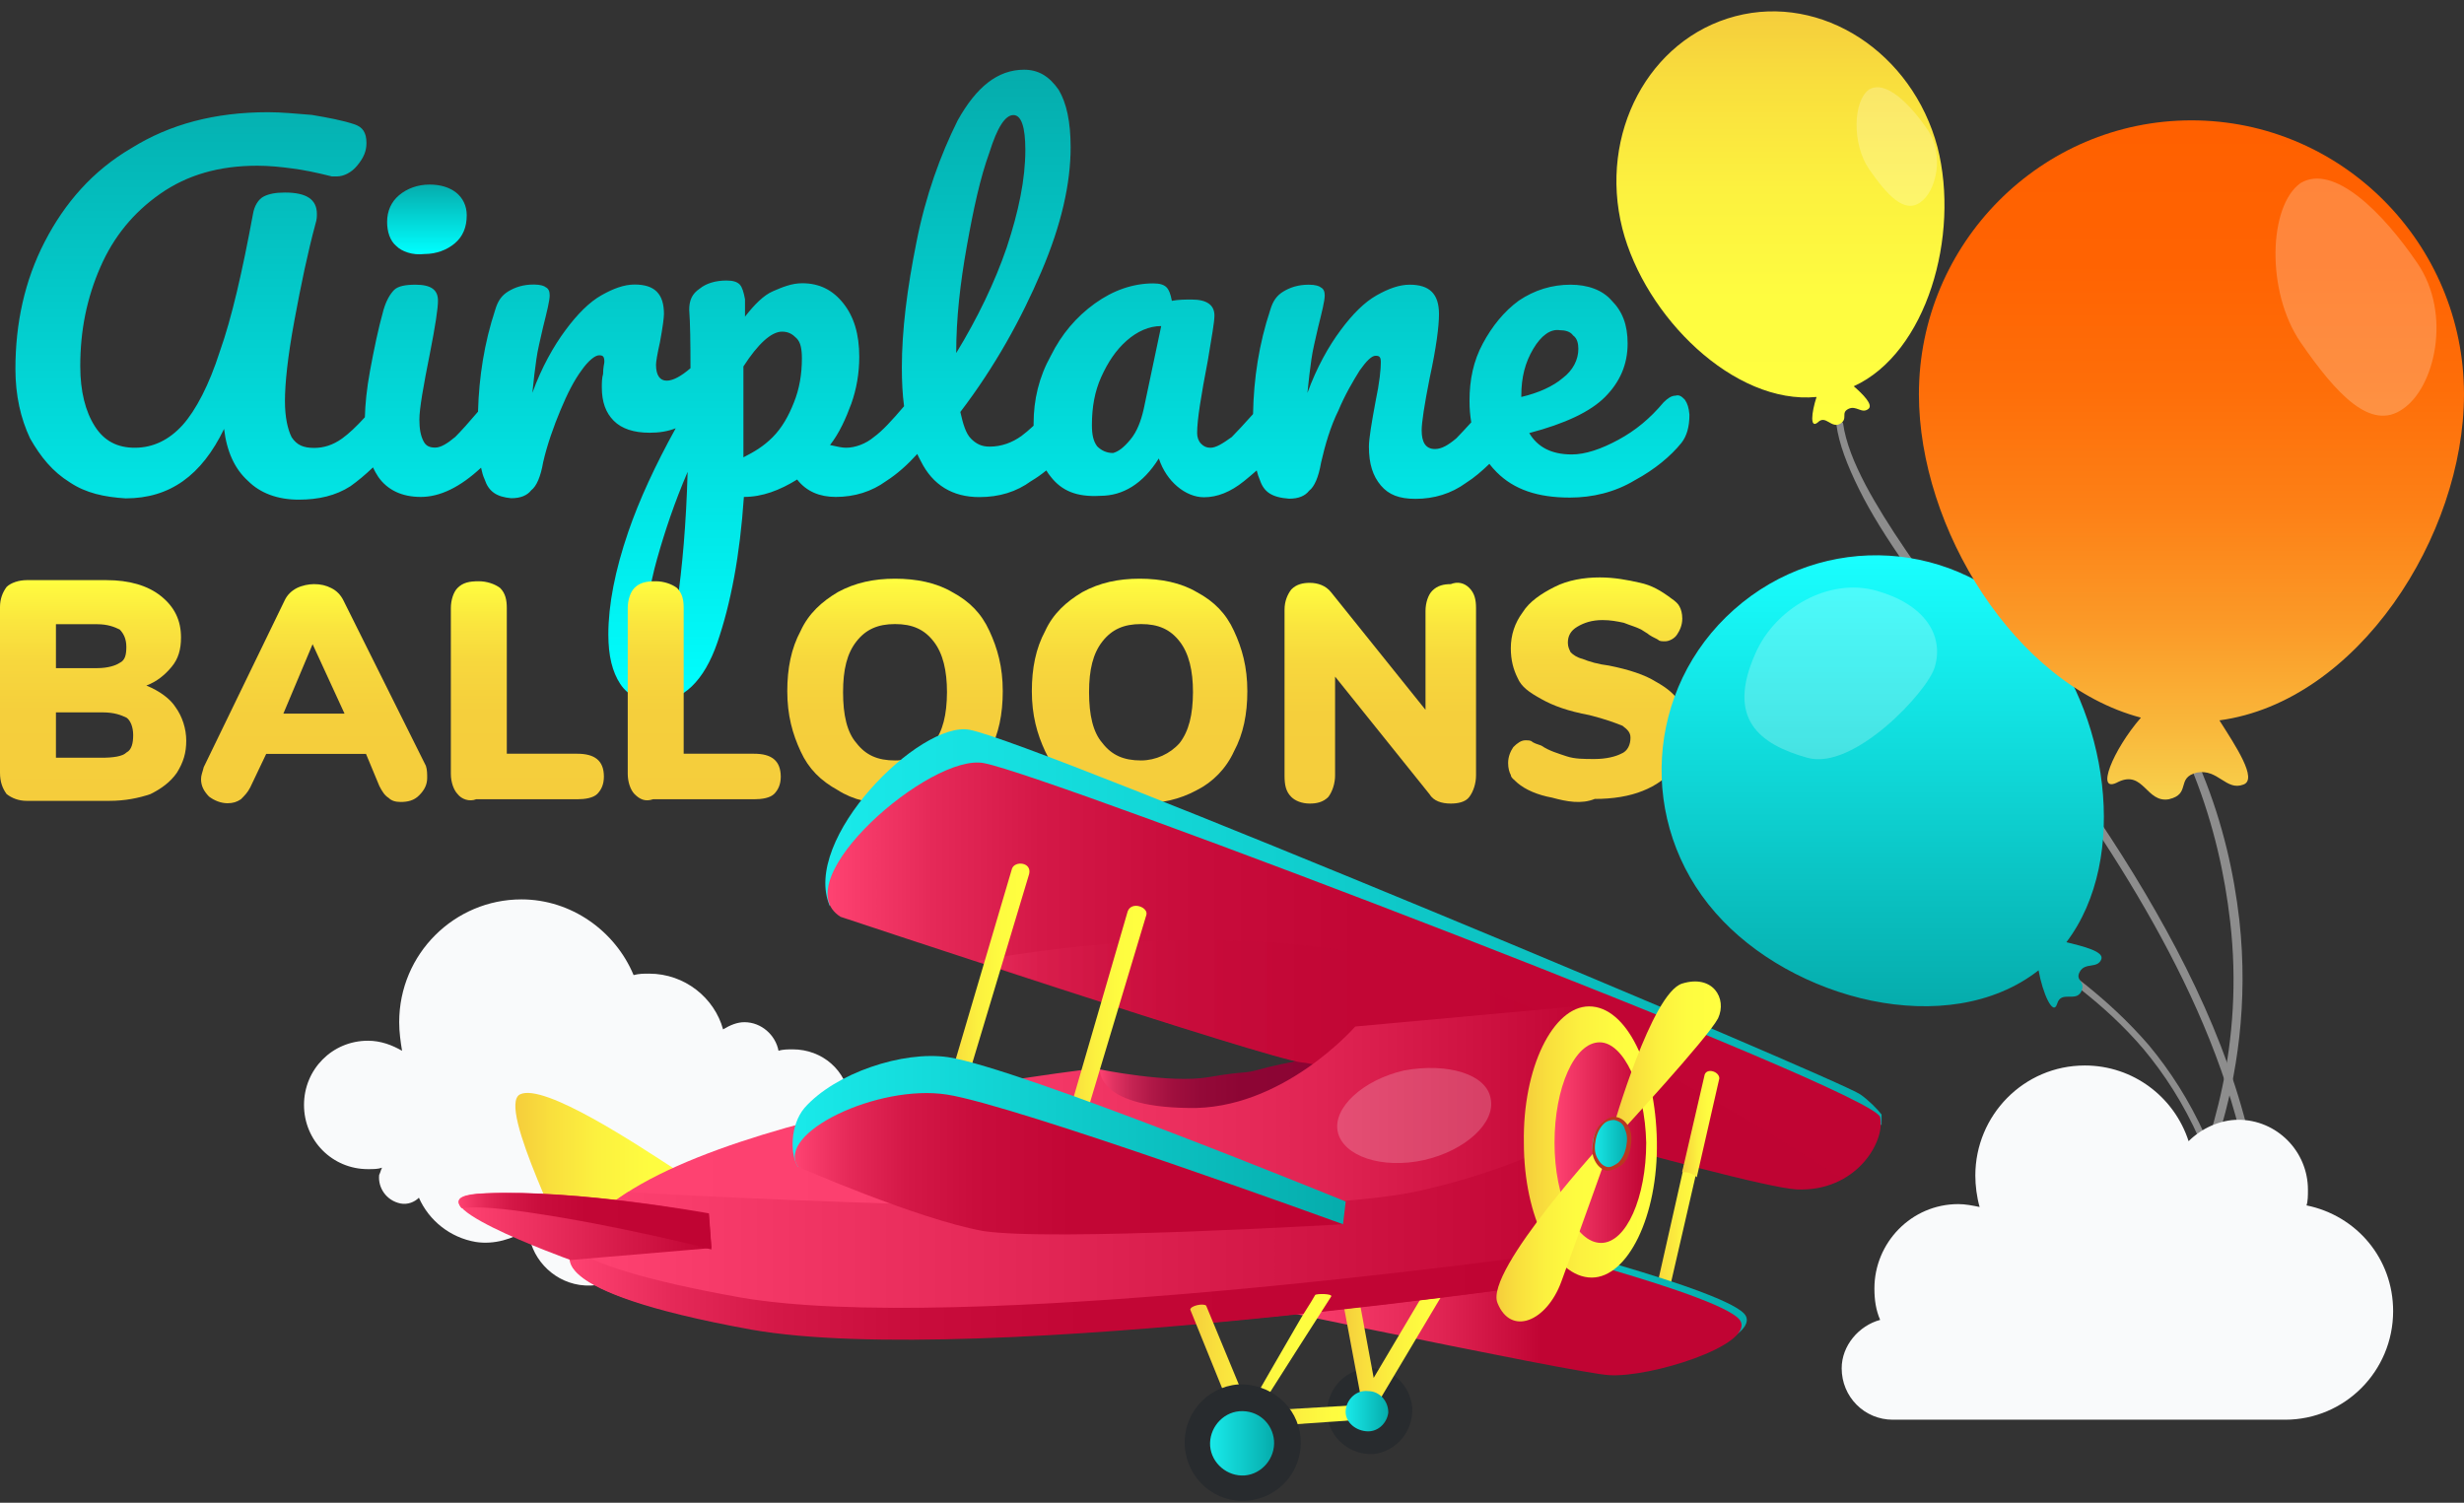 <?xml version="1.0" encoding="UTF-8"?> <svg xmlns="http://www.w3.org/2000/svg" width="182" height="111" viewBox="0 0 182 111" fill="none"><rect x="0" y="0" width="182" height="111" fill="#333333" stroke="none"/><path d="M64.008 80.885C63.586 80.885 63.163 80.991 62.752 81.203C62.541 79.092 60.757 77.511 58.55 77.511C58.233 77.511 57.81 77.511 57.505 77.617C57.282 76.449 56.237 75.505 54.981 75.505C54.453 75.505 53.937 75.718 53.409 76.036C52.775 73.712 50.58 71.919 47.95 71.919C47.528 71.919 47.211 71.919 46.8 72.025C45.438 68.758 42.187 66.434 38.513 66.434C33.583 66.434 29.486 70.445 29.486 75.505C29.486 76.249 29.592 76.98 29.698 77.617C28.958 77.192 28.125 76.874 27.174 76.874C24.544 76.874 22.455 78.986 22.455 81.616C22.455 84.259 24.556 86.359 27.174 86.359C27.596 86.359 27.913 86.358 28.218 86.252C28.113 86.465 28.113 86.571 28.007 86.783C27.902 87.727 28.535 88.682 29.58 88.895C30.108 89.001 30.625 88.789 30.942 88.47C31.681 90.157 33.254 91.419 35.144 91.738C36.506 91.95 37.867 91.525 39.029 90.794C39.135 92.799 40.708 94.593 42.809 94.911C45.016 95.23 47.011 93.967 47.633 91.856C48.572 92.599 49.629 93.118 50.885 93.224C54.665 93.755 58.233 91.112 58.761 87.314C58.761 87.208 58.761 87.208 58.761 87.102C59.184 87.632 59.7 88.045 60.334 88.152C61.696 88.364 62.858 87.408 63.057 86.146C63.057 85.934 63.057 85.721 63.057 85.509C63.269 85.509 63.48 85.615 63.691 85.615C65.053 85.615 66.109 84.565 66.109 83.185C66.415 82.041 65.264 80.885 64.008 80.885Z" fill="#F9FAFB"></path><path d="M29.275 18.174C29.662 18.563 30.448 18.87 31.34 18.763C32.221 18.763 33.007 18.468 33.594 17.973C34.181 17.478 34.475 16.793 34.475 15.897C34.475 15.201 34.181 14.611 33.688 14.222C33.195 13.832 32.514 13.632 31.728 13.632C30.848 13.632 30.061 13.927 29.474 14.422C28.887 14.918 28.594 15.602 28.594 16.392C28.594 17.088 28.793 17.773 29.275 18.174Z" fill="url(#paint0_linear_2020_6064)"></path><path d="M124.448 29.522C124.248 29.322 124.061 29.133 123.755 29.227C123.462 29.227 123.169 29.428 122.875 29.723C121.889 30.902 120.809 31.799 119.541 32.483C118.262 33.179 117.088 33.568 116.102 33.568C114.529 33.568 113.543 32.978 112.956 31.988C115.609 31.292 117.476 30.407 118.555 29.322C119.635 28.236 120.222 26.95 120.222 25.37C120.222 23.989 119.835 22.998 119.048 22.208C118.368 21.418 117.276 21.029 116.008 21.029C114.635 21.029 113.355 21.418 112.182 22.208C111.102 22.998 110.221 24.084 109.529 25.37C108.836 26.655 108.543 28.036 108.543 29.616C108.543 30.183 108.59 30.702 108.672 31.197C108.238 31.669 107.874 32.07 107.569 32.377C106.982 32.872 106.489 33.167 105.996 33.167C105.303 33.167 105.01 32.672 105.01 31.787C105.01 31.197 105.209 29.911 105.597 27.941C106.09 25.676 106.289 24.096 106.289 23.199C106.289 21.713 105.597 21.029 104.129 21.029C103.343 21.029 102.556 21.323 101.676 21.819C100.796 22.314 99.903 23.199 99.023 24.39C98.143 25.57 97.251 27.151 96.57 29.027C96.664 28.036 96.769 27.245 96.863 26.561C96.957 25.865 97.157 25.075 97.356 24.19C97.65 23.01 97.849 22.22 97.849 21.819C97.849 21.524 97.755 21.323 97.556 21.229C97.462 21.135 97.168 21.029 96.675 21.029C95.889 21.029 95.302 21.229 94.809 21.524C94.316 21.819 94.023 22.22 93.823 22.904C93.001 25.381 92.602 27.941 92.555 30.584C91.91 31.303 91.393 31.87 90.983 32.282C90.29 32.778 89.809 33.073 89.41 33.073C89.116 33.073 88.917 32.978 88.717 32.778C88.517 32.577 88.424 32.282 88.424 31.988C88.424 30.997 88.717 29.227 89.21 26.655C89.504 24.874 89.703 23.789 89.703 23.305C89.703 22.515 89.116 22.126 88.036 22.126C87.543 22.126 87.05 22.126 86.557 22.22C86.463 21.724 86.358 21.43 86.17 21.229C85.97 21.029 85.677 20.934 85.184 20.934C83.705 20.934 82.238 21.43 80.864 22.421C79.491 23.411 78.411 24.686 77.624 26.266C76.744 27.847 76.345 29.522 76.345 31.303C76.345 31.351 76.345 31.398 76.345 31.445C76.016 31.752 75.723 31.999 75.453 32.2C74.76 32.695 73.974 32.99 73.094 32.99C72.507 32.99 72.108 32.79 71.72 32.401C71.333 32.011 71.133 31.315 70.934 30.43C73.493 27.08 75.453 23.518 76.92 20.061C78.399 16.605 79.08 13.549 79.08 10.883C79.08 9.008 78.787 7.627 78.2 6.637C77.507 5.646 76.721 5.15 75.641 5.15C73.68 5.15 72.108 6.436 70.734 8.901C69.455 11.473 68.375 14.434 67.694 17.879C67.001 21.335 66.614 24.39 66.614 27.151C66.614 28.177 66.661 29.133 66.778 30.006C65.863 31.079 65.17 31.834 64.548 32.282C63.961 32.778 63.175 33.073 62.482 33.073C62.189 33.073 61.79 32.978 61.309 32.872C62.001 31.988 62.482 30.902 62.881 29.817C63.269 28.732 63.468 27.552 63.468 26.361C63.468 24.686 63.081 23.4 62.294 22.409C61.508 21.418 60.522 20.922 59.254 20.922C58.468 20.922 57.775 21.217 57.094 21.512C56.402 21.807 55.721 22.503 55.029 23.388C55.029 23.093 55.029 22.692 55.029 22.102C54.935 21.607 54.829 21.217 54.641 21.017C54.442 20.816 54.148 20.722 53.655 20.722C52.869 20.722 52.176 20.922 51.695 21.312C51.108 21.701 50.908 22.196 50.908 22.892C50.979 23.812 51.002 25.252 51.002 27.198C50.286 27.812 49.699 28.118 49.242 28.118C48.749 28.118 48.455 27.729 48.455 26.939C48.455 26.738 48.549 26.148 48.749 25.264C48.948 24.178 49.042 23.482 49.042 23.187C49.042 21.701 48.349 21.017 46.882 21.017C46.096 21.017 45.309 21.312 44.429 21.807C43.549 22.302 42.657 23.187 41.776 24.379C40.896 25.558 40.004 27.139 39.323 29.015C39.417 28.024 39.522 27.233 39.616 26.549C39.71 25.853 39.91 25.063 40.109 24.178C40.403 22.998 40.602 22.208 40.602 21.807C40.602 21.512 40.508 21.312 40.309 21.217C40.215 21.123 39.922 21.017 39.428 21.017C38.642 21.017 38.055 21.217 37.562 21.512C37.069 21.807 36.776 22.208 36.576 22.892C35.778 25.311 35.379 27.823 35.308 30.407C34.639 31.197 34.076 31.823 33.63 32.271C33.043 32.766 32.55 33.061 32.151 33.061C31.764 33.061 31.458 32.967 31.27 32.566C31.071 32.176 30.977 31.681 30.977 30.985C30.977 30.195 31.27 28.519 31.764 26.054C32.151 24.084 32.35 22.798 32.35 22.208C32.35 21.418 31.857 21.029 30.684 21.029C29.991 21.029 29.404 21.123 29.111 21.418C28.817 21.713 28.524 22.208 28.324 22.904C27.937 24.284 27.632 25.771 27.338 27.352C27.08 28.732 26.974 29.888 26.951 30.82C26.317 31.516 25.777 32.023 25.272 32.389C24.58 32.884 23.899 33.085 23.206 33.085C22.42 33.085 21.927 32.884 21.54 32.294C21.246 31.704 21.047 30.808 21.047 29.628C21.047 28.342 21.246 26.372 21.739 23.706C22.232 21.04 22.725 18.669 23.312 16.499C23.406 16.204 23.406 16.003 23.406 15.803C23.406 14.717 22.619 14.222 21.047 14.222C20.354 14.222 19.873 14.316 19.474 14.517C19.086 14.717 18.781 15.213 18.687 15.803C17.901 20.049 17.114 23.506 16.234 25.971C15.447 28.437 14.461 30.312 13.487 31.398C12.501 32.483 11.327 33.073 9.954 33.073C8.675 33.073 7.7 32.577 7.008 31.492C6.315 30.407 5.928 28.921 5.928 27.045C5.928 24.379 6.421 22.008 7.407 19.743C8.393 17.478 9.86 15.696 11.832 14.316C13.804 12.936 16.152 12.24 19.004 12.24C19.884 12.24 20.777 12.334 21.563 12.441C22.349 12.535 23.335 12.735 24.509 13.03C24.603 13.03 24.709 13.03 24.897 13.03C25.39 13.03 25.977 12.735 26.376 12.24C26.869 11.65 27.068 11.155 27.068 10.565C27.068 9.774 26.775 9.385 26.188 9.185C25.308 8.89 24.228 8.689 23.042 8.489C21.868 8.394 20.788 8.288 19.802 8.288C15.87 8.288 12.536 9.173 9.684 10.954C6.832 12.629 4.777 15 3.298 17.867C1.819 20.734 1.139 23.883 1.139 27.245C1.139 29.215 1.526 30.902 2.219 32.377C3.005 33.757 3.885 34.842 5.165 35.633C6.339 36.423 7.724 36.718 9.285 36.812C12.525 36.812 14.884 35.137 16.551 31.681C16.75 33.356 17.337 34.642 18.323 35.527C19.204 36.411 20.483 36.907 22.056 36.907C23.535 36.907 24.803 36.612 25.883 35.916C26.411 35.538 26.974 35.078 27.549 34.524C27.667 34.772 27.796 35.008 27.937 35.22C28.629 36.211 29.709 36.706 31.083 36.706C32.515 36.706 33.994 35.975 35.532 34.547C35.602 34.878 35.684 35.173 35.801 35.42C36.095 36.305 36.682 36.706 37.762 36.801C38.454 36.801 38.935 36.6 39.241 36.211C39.628 35.916 39.933 35.22 40.121 34.135C40.414 32.849 40.907 31.469 41.401 30.289C41.894 29.109 42.387 28.118 42.974 27.328C43.467 26.632 43.959 26.243 44.253 26.243C44.546 26.243 44.64 26.337 44.64 26.738C44.64 26.832 44.546 27.127 44.546 27.623C44.453 27.918 44.453 28.319 44.453 28.614C44.453 29.699 44.746 30.489 45.333 31.079C45.92 31.669 46.812 31.964 47.986 31.964C48.678 31.964 49.312 31.87 49.911 31.634C48.397 34.37 47.211 36.942 46.413 39.266C45.427 42.133 44.934 44.693 44.934 46.863C44.934 48.444 45.227 49.624 45.814 50.52C46.401 51.405 47.293 51.806 48.467 51.806C50.427 51.806 52 50.32 52.986 47.465C53.972 44.598 54.653 41.047 54.946 36.706C56.32 36.706 57.599 36.211 58.879 35.42C59.571 36.305 60.545 36.706 61.731 36.706C63.104 36.706 64.384 36.317 65.464 35.527C66.274 35.008 67.025 34.335 67.753 33.533C67.835 33.71 67.917 33.887 68.011 34.052C68.891 35.833 70.37 36.718 72.331 36.718C73.81 36.718 75.077 36.329 76.157 35.538C76.556 35.303 76.92 35.043 77.284 34.748C77.39 34.925 77.507 35.09 77.636 35.243C78.423 36.234 79.503 36.73 81.275 36.624C82.942 36.624 84.421 35.739 85.595 33.863C85.888 34.748 86.381 35.444 86.968 35.94C87.555 36.435 88.248 36.73 88.928 36.73C89.914 36.73 90.889 36.341 91.875 35.55C92.192 35.291 92.508 35.031 92.825 34.748C92.884 35.008 92.966 35.243 93.06 35.456C93.354 36.341 93.941 36.742 95.22 36.836C95.913 36.836 96.394 36.636 96.699 36.246C97.086 35.951 97.392 35.255 97.579 34.17C97.873 32.884 98.272 31.504 98.859 30.324C99.352 29.145 99.939 28.154 100.432 27.363C100.925 26.667 101.312 26.278 101.606 26.278C101.899 26.278 101.993 26.372 101.993 26.773C101.993 27.269 101.899 28.26 101.606 29.64C101.312 31.221 101.113 32.401 101.113 32.99C101.113 34.276 101.406 35.161 101.993 35.857C102.58 36.553 103.366 36.848 104.552 36.848C105.925 36.848 107.205 36.459 108.285 35.668C108.883 35.291 109.447 34.807 110.01 34.264C110.174 34.477 110.35 34.677 110.55 34.878C111.829 36.164 113.59 36.754 115.95 36.754C117.616 36.754 119.283 36.364 120.762 35.468C122.229 34.677 123.415 33.686 124.202 32.707C124.589 32.212 124.788 31.527 124.788 30.631C124.741 30.112 124.648 29.817 124.448 29.522ZM50.005 44.622C49.617 47.288 49.124 48.574 48.631 48.668C48.432 48.668 48.244 48.468 48.044 48.078C47.845 47.689 47.751 47.087 47.751 46.403C47.751 45.023 47.95 43.348 48.537 41.272C49.124 39.195 49.817 37.131 50.791 34.854C50.685 38.7 50.392 41.956 50.005 44.622ZM58.644 29.723C58.257 30.714 57.764 31.598 57.071 32.294C56.378 32.99 55.698 33.38 54.911 33.781C54.911 33.191 54.911 32.401 54.911 31.41C54.911 29.439 54.911 28.059 54.911 27.068C55.991 25.393 56.977 24.497 57.764 24.497C58.257 24.497 58.55 24.697 58.843 24.992C59.137 25.287 59.231 25.783 59.231 26.479C59.231 27.646 59.043 28.732 58.644 29.723ZM71.415 18.174C71.908 15.413 72.401 13.136 73.082 11.261C73.669 9.385 74.256 8.5 74.854 8.5C75.441 8.5 75.735 9.385 75.735 11.072C75.735 13.243 75.242 15.614 74.361 18.28C73.481 20.852 72.201 23.506 70.629 26.078C70.629 23.494 70.922 20.934 71.415 18.174ZM84.48 30.206C84.28 31.091 83.987 31.881 83.494 32.471C83.001 33.061 82.613 33.356 82.214 33.462C81.721 33.462 81.334 33.262 81.04 32.967C80.747 32.577 80.653 32.082 80.653 31.386C80.653 30.1 80.853 28.921 81.346 27.835C81.838 26.75 82.425 25.865 83.212 25.169C83.998 24.473 84.879 24.084 85.771 24.084L84.48 30.206ZM112.369 29.227C112.369 27.847 112.663 26.762 113.25 25.771C113.837 24.78 114.529 24.284 115.21 24.39C115.597 24.39 115.997 24.485 116.196 24.78C116.49 24.98 116.583 25.37 116.583 25.771C116.583 26.561 116.196 27.352 115.41 27.941C114.717 28.531 113.637 29.027 112.369 29.322V29.227Z" fill="url(#paint1_linear_2020_6064)"></path><path d="M10.811 50.638C11.597 50.343 12.184 49.848 12.677 49.258C13.17 48.668 13.37 47.972 13.37 47.087C13.37 45.802 12.877 44.823 11.891 44.032C10.905 43.242 9.531 42.852 7.865 42.852H1.972C1.385 42.852 0.798 43.053 0.493 43.348C0.2 43.737 0 44.233 0 44.834V57.079C0 57.775 0.2 58.259 0.493 58.66C0.88 58.955 1.373 59.156 1.972 59.156H8.064C9.238 59.156 10.224 58.955 11.104 58.66C11.891 58.271 12.583 57.775 13.065 57.079C13.558 56.289 13.757 55.593 13.757 54.708C13.757 53.824 13.464 52.927 12.971 52.243C12.583 51.629 11.797 51.039 10.811 50.638ZM4.132 46.108H7.172C7.958 46.108 8.451 46.309 8.839 46.498C9.132 46.793 9.332 47.194 9.332 47.784C9.332 48.373 9.238 48.775 8.839 48.963C8.545 49.164 7.958 49.352 7.172 49.352H4.132V46.108ZM9.344 55.581C9.05 55.876 8.358 55.971 7.477 55.971H4.132V52.62H7.571C8.451 52.62 8.944 52.821 9.344 53.01C9.637 53.21 9.837 53.706 9.837 54.295C9.837 54.885 9.731 55.381 9.344 55.581Z" fill="url(#paint2_linear_2020_6064)"></path><path d="M25.355 44.327C25.156 43.938 24.862 43.631 24.475 43.442C24.087 43.242 23.688 43.147 23.195 43.147C22.808 43.147 22.315 43.242 21.916 43.442C21.529 43.643 21.223 43.938 21.036 44.327L15.049 56.666C14.955 57.056 14.85 57.256 14.85 57.551C14.85 58.046 15.049 58.436 15.437 58.837C15.824 59.132 16.317 59.332 16.81 59.332C17.197 59.332 17.502 59.238 17.796 59.037C18.089 58.742 18.289 58.542 18.488 58.153L19.662 55.687H27.034L28.02 58.058C28.219 58.447 28.407 58.754 28.712 58.943C28.912 59.144 29.205 59.238 29.593 59.238C30.086 59.238 30.579 59.144 30.966 58.742C31.354 58.353 31.553 57.952 31.553 57.457C31.553 57.162 31.553 56.867 31.459 56.572L25.355 44.327ZM20.93 52.714L23.09 47.583L25.449 52.714H20.93Z" fill="url(#paint3_linear_2020_6064)"></path><path d="M42.634 55.675H37.434V44.917C37.434 44.327 37.34 43.832 36.941 43.431C36.553 43.136 35.955 42.935 35.368 42.935C34.675 42.935 34.194 43.029 33.795 43.431C33.501 43.725 33.302 44.315 33.302 44.917V57.162C33.302 57.752 33.501 58.342 33.795 58.648C34.088 59.038 34.675 59.238 35.168 59.038H42.634C43.221 59.038 43.807 58.943 44.113 58.648C44.406 58.353 44.606 57.952 44.606 57.362C44.606 56.171 43.913 55.675 42.634 55.675Z" fill="url(#paint4_linear_2020_6064)"></path><path d="M70.336 43.737C69.162 43.041 67.683 42.746 66.11 42.746C64.537 42.746 63.164 43.041 61.884 43.737C60.71 44.433 59.724 45.318 59.137 46.604C58.445 47.89 58.151 49.364 58.151 51.051C58.151 52.833 58.539 54.213 59.137 55.499C59.724 56.784 60.616 57.669 61.884 58.365C62.964 59.061 64.443 59.45 66.11 59.356C67.683 59.356 69.056 59.061 70.336 58.365C71.509 57.775 72.495 56.784 73.082 55.499C73.775 54.213 74.068 52.738 74.068 51.051C74.068 49.27 73.681 47.89 73.082 46.604C72.495 45.318 71.615 44.422 70.336 43.737ZM68.962 54.885C68.27 55.675 67.295 56.171 66.11 56.171C64.83 56.171 63.95 55.782 63.258 54.885C62.565 54.095 62.272 52.809 62.272 51.134C62.272 49.459 62.565 48.267 63.258 47.382C63.95 46.498 64.83 46.097 66.11 46.097C67.389 46.097 68.27 46.486 68.962 47.382C69.655 48.267 69.948 49.553 69.948 51.134C69.936 52.809 69.643 54 68.962 54.885Z" fill="url(#paint5_linear_2020_6064)"></path><path d="M88.4 43.737C87.226 43.041 85.747 42.746 84.174 42.746C82.601 42.746 81.228 43.041 79.949 43.737C78.775 44.433 77.789 45.318 77.202 46.604C76.509 47.89 76.216 49.364 76.216 51.051C76.216 52.833 76.603 54.213 77.202 55.499C77.789 56.784 78.681 57.669 79.949 58.365C81.122 59.061 82.507 59.45 84.174 59.356C85.747 59.356 87.121 59.061 88.4 58.365C89.574 57.775 90.56 56.784 91.147 55.499C91.839 54.213 92.133 52.738 92.133 51.051C92.133 49.27 91.745 47.89 91.147 46.604C90.56 45.318 89.68 44.422 88.4 43.737ZM87.132 54.885C86.44 55.675 85.36 56.171 84.28 56.171C83.001 56.171 82.12 55.782 81.428 54.885C80.735 54.095 80.442 52.809 80.442 51.134C80.442 49.459 80.735 48.267 81.428 47.382C82.12 46.498 83.001 46.097 84.28 46.097C85.559 46.097 86.44 46.486 87.132 47.382C87.825 48.267 88.118 49.553 88.118 51.134C88.107 52.809 87.813 54 87.132 54.885Z" fill="url(#paint6_linear_2020_6064)"></path><path d="M107.159 43.147C106.666 43.147 106.173 43.242 105.786 43.643C105.492 43.938 105.293 44.528 105.293 45.129V52.431L98.32 43.749C97.933 43.254 97.334 43.053 96.747 43.053C96.254 43.053 95.761 43.147 95.374 43.548C95.08 43.938 94.881 44.433 94.881 45.035V57.28C94.881 57.976 94.975 58.46 95.374 58.861C95.667 59.156 96.16 59.356 96.747 59.356C97.24 59.356 97.733 59.262 98.121 58.861C98.414 58.471 98.614 57.87 98.614 57.28V49.978L105.586 58.66C105.88 59.156 106.466 59.356 107.159 59.356C107.652 59.356 108.239 59.262 108.532 58.861C108.826 58.471 109.025 57.87 109.025 57.28V44.917C109.025 44.327 108.931 43.832 108.532 43.431C108.145 43.041 107.652 42.947 107.159 43.147Z" fill="url(#paint7_linear_2020_6064)"></path><path d="M124.06 51.924C123.767 51.334 123.18 50.839 122.288 50.343C121.501 49.848 120.327 49.459 118.848 49.164C118.062 49.069 117.369 48.869 116.888 48.668C116.501 48.574 116.195 48.373 116.008 48.173C115.914 47.972 115.808 47.783 115.808 47.477C115.808 46.981 116.008 46.592 116.501 46.297C116.994 46.002 117.581 45.802 118.367 45.802C118.954 45.802 119.447 45.896 119.94 46.002C120.433 46.203 120.82 46.297 121.219 46.498C121.513 46.698 121.712 46.792 121.806 46.887C122.1 47.087 122.393 47.182 122.499 47.276C122.593 47.37 122.792 47.37 122.992 47.37C123.285 47.37 123.684 47.17 123.872 46.875C124.072 46.58 124.26 46.179 124.26 45.695C124.26 45.306 124.166 44.999 124.06 44.811C123.966 44.61 123.767 44.421 123.473 44.221C122.687 43.631 122.006 43.23 121.114 43.041C120.233 42.841 119.247 42.652 118.167 42.652C116.994 42.652 115.808 42.852 114.834 43.348C113.848 43.843 112.967 44.433 112.474 45.224C111.888 46.014 111.594 46.899 111.594 47.89C111.594 48.774 111.794 49.47 112.087 50.06C112.381 50.756 112.967 51.145 113.86 51.641C114.74 52.136 115.82 52.526 117.393 52.821C118.567 53.115 119.353 53.41 119.846 53.611C120.233 53.906 120.433 54.106 120.433 54.496C120.433 54.991 120.233 55.487 119.74 55.675C119.353 55.876 118.66 56.065 117.78 56.065C116.994 56.065 116.313 56.065 115.714 55.864C115.127 55.664 114.435 55.475 113.848 55.074C113.554 54.979 113.261 54.873 113.155 54.779C113.061 54.684 112.862 54.684 112.662 54.684C112.369 54.684 112.075 54.885 111.782 55.18C111.582 55.475 111.395 55.876 111.395 56.36C111.395 56.749 111.488 57.056 111.594 57.244C111.594 57.445 111.888 57.634 112.087 57.834C112.674 58.33 113.554 58.719 114.646 58.919C115.726 59.214 116.806 59.415 117.792 59.014C119.165 59.014 120.351 58.813 121.325 58.424C122.311 58.035 123.191 57.433 123.684 56.643C124.271 55.947 124.565 54.968 124.565 53.977C124.541 53.21 124.354 52.419 124.06 51.924Z" fill="url(#paint8_linear_2020_6064)"></path><path d="M55.699 55.675H50.499V44.917C50.499 44.327 50.405 43.832 50.006 43.431C49.619 43.136 49.02 42.935 48.433 42.935C47.741 42.935 47.259 43.029 46.86 43.431C46.567 43.725 46.367 44.315 46.367 44.917V57.162C46.367 57.752 46.567 58.342 46.86 58.648C47.248 59.038 47.647 59.238 48.234 59.038H55.699C56.286 59.038 56.873 58.943 57.178 58.648C57.471 58.353 57.671 57.952 57.671 57.362C57.659 56.171 56.978 55.675 55.699 55.675Z" fill="url(#paint9_linear_2020_6064)"></path><path d="M149.59 70.091C149.496 69.996 149.496 69.796 149.496 69.701C149.59 69.607 149.79 69.607 149.883 69.607C152.243 71.388 155.576 73.559 158.722 77.204C161.762 80.861 164.521 85.993 165.601 93.59C165.601 93.79 165.507 93.885 165.401 93.885C165.202 93.885 165.108 93.79 165.108 93.684C164.028 86.181 161.375 81.144 158.335 77.499C155.389 74.031 152.043 71.86 149.59 70.091Z" fill="#8D8D8D"></path><path d="M158.429 65.939C162.749 73.241 166.188 81.038 167.069 89.331C167.268 90.712 167.268 92.198 167.268 93.578C167.268 93.779 167.174 93.873 166.975 93.873C166.775 93.873 166.681 93.779 166.681 93.578C166.681 92.198 166.587 90.818 166.482 89.331C165.108 76.898 157.842 65.243 150.67 55.274C147.032 50.343 143.498 45.801 140.752 41.755C139.378 39.785 138.193 37.91 137.312 36.128C136.432 34.347 135.833 32.778 135.646 31.386C135.646 31.292 135.739 31.091 135.845 31.091C135.939 31.091 136.139 31.185 136.139 31.292C136.338 32.672 136.925 34.158 137.805 35.833C139.378 38.794 141.832 42.251 144.684 46.096C148.898 52.03 154.11 58.636 158.429 65.939Z" fill="#8D8D8D"></path><path d="M161.375 88.836C163.242 84.589 165.801 77.193 164.721 68.015C164.333 64.665 163.547 61.008 162.068 57.256C161.974 57.162 162.068 56.961 162.267 56.867C162.361 56.773 162.561 56.867 162.655 57.067C164.228 60.913 165.014 64.57 165.402 67.92C166.094 74.137 165.202 79.564 163.934 83.716C163.347 85.792 162.655 87.562 161.974 89.048C161.387 90.428 160.8 91.514 160.507 92.21C160.413 92.304 160.307 92.41 160.119 92.304C160.026 92.21 159.92 92.104 160.026 91.915C160.295 91.313 160.788 90.228 161.375 88.836Z" fill="#8D8D8D"></path><path d="M143.111 10.872C141.245 3.864 134.566 -0.477 128.18 1.198C121.795 2.873 118.062 9.881 119.834 16.888C121.501 23.4 128.086 29.911 134.178 29.322C133.791 30.501 133.685 31.693 134.272 31.197C134.859 30.607 135.258 31.693 135.939 31.292C136.526 30.902 135.939 30.501 136.526 30.206C137.113 29.911 137.512 30.596 138.005 30.206C138.392 29.911 137.606 29.121 136.925 28.531C142.325 26.066 144.778 17.383 143.111 10.872Z" fill="url(#paint10_linear_2020_6064)"></path><path d="M152.631 69.596C157.349 63.379 155.671 52.419 150.377 46.403C144.578 39.785 134.659 39.196 128.086 45.023C121.513 50.851 120.914 60.819 126.713 67.425C132.312 73.842 143.897 76.898 150.576 71.672C150.87 73.347 151.656 75.128 151.95 74.137C152.243 73.146 153.323 74.043 153.722 73.252C154.11 72.462 153.229 72.462 153.628 71.766C154.016 71.07 154.908 71.566 155.201 70.881C155.483 70.28 153.816 69.89 152.631 69.596Z" fill="url(#paint11_linear_2020_6064)"></path><path opacity="0.23" d="M138.594 43.631C142.127 44.622 143.606 46.887 142.913 49.258C142.42 51.039 136.927 56.961 133.487 55.97C129.954 54.979 127.501 53.103 129.661 48.267C131.128 44.917 135.06 42.652 138.594 43.631Z" fill="white"></path><path d="M182 29.121C182 17.973 172.962 8.89 161.869 8.89C150.777 8.89 141.738 17.973 141.738 29.121C141.738 38.995 148.805 50.544 158.136 53.009C156.071 55.38 154.697 58.731 156.47 57.752C158.336 56.867 158.536 59.332 160.202 59.037C161.869 58.648 160.695 57.457 162.268 57.067C163.841 56.772 164.428 58.447 165.708 57.952C166.788 57.563 165.121 55.086 163.935 53.21C174.147 51.83 182 39.585 182 29.121Z" fill="url(#paint12_linear_2020_6064)"></path><path opacity="0.23" d="M178.562 19.448C181.12 23.199 179.841 28.626 177.482 30.206C175.122 31.882 172.575 29.121 169.922 25.276C167.363 21.524 167.563 15.213 169.922 13.526C172.376 12.051 176.014 15.697 178.562 19.448Z" fill="white"></path><path opacity="0.23" d="M142.373 9.574C143.652 11.45 143.007 14.163 141.833 14.953C140.659 15.791 139.38 14.411 138.053 12.488C136.774 10.612 136.879 7.451 138.053 6.613C139.286 5.87 141.093 7.698 142.373 9.574Z" fill="white"></path><path d="M73.176 57.35C77.789 58.235 134.755 80.047 138.98 83.114C138.98 82.725 138.98 82.324 138.98 82.324C138.687 81.935 137.994 81.239 137.408 80.838C135.94 79.764 76.428 54.79 71.615 53.906C67.976 53.21 59.138 61.998 61.297 66.929C62.776 63.178 70.23 56.867 73.176 57.35Z" fill="url(#paint13_linear_2020_6064)"></path><path d="M104.316 103.947C104.41 105.729 103.142 107.203 101.464 107.404C99.691 107.498 98.224 106.224 98.024 104.537C97.93 102.756 99.198 101.281 100.877 101.081C102.638 100.88 104.117 102.166 104.316 103.947Z" fill="#282B2E"></path><path d="M125.822 79.764L121.995 96.74L122.875 97.129L126.902 79.658C126.996 79.658 126.115 78.679 125.822 79.764Z" fill="url(#paint14_linear_2020_6064)"></path><path d="M110.598 91.018C110.598 91.018 128.182 95.359 128.968 97.235C129.755 99.016 122.289 101.376 119.249 101.187C116.89 101.093 86.054 94.569 86.054 94.569L110.598 91.018Z" fill="url(#paint15_linear_2020_6064)"></path><path d="M110.21 91.407C110.21 91.407 127.794 95.749 128.581 97.624C129.367 99.406 121.902 101.765 118.862 101.576C116.502 101.482 85.666 94.958 85.666 94.958L110.21 91.407Z" fill="url(#paint16_linear_2020_6064)"></path><path d="M100.878 105.127L99.211 96.244L100.385 95.949L101.465 101.777L106.97 92.505L108.05 93.094L100.878 105.127Z" fill="url(#paint17_linear_2020_6064)"></path><path d="M42.34 93.673C42.246 92.292 36.647 81.734 38.408 80.838C40.18 79.953 47.247 84.683 49.7 86.264C52.059 87.845 52.353 89.615 52.353 89.615L42.34 93.673Z" fill="url(#paint18_linear_2020_6064)"></path><path d="M81.134 78.974C81.134 78.974 86.439 80.059 89.28 79.563C92.132 79.068 91.733 79.363 93.107 78.974C94.386 78.584 99.387 77.688 99.387 77.688L97.72 83.704H84.96L81.228 81.923L81.134 78.974Z" fill="url(#paint19_linear_2020_6064)"></path><path d="M62.084 67.72C62.084 67.72 93.812 78.278 96.16 78.478C98.519 78.573 128.369 87.562 132.689 87.857C137.114 88.057 139.274 84.306 138.875 82.525C138.582 80.555 77.496 57.256 72.684 56.371C68.763 55.581 57.858 65.054 62.084 67.72Z" fill="url(#paint20_linear_2020_6064)"></path><path opacity="0.32" d="M95.971 78.384C98.33 78.478 128.18 87.468 132.5 87.763C133.979 87.857 135.059 87.562 136.033 87.067C127.887 81.734 112.757 72.757 100.877 70.48C90.372 68.51 79.373 69.69 72.201 70.976C81.627 74.137 94.492 78.278 95.971 78.384Z" fill="url(#paint21_linear_2020_6064)"></path><path d="M42.446 92.198C42.446 92.198 38.62 95.159 55.511 98.12C72.402 101.081 117.488 94.274 117.488 94.274L117.394 74.243L100.104 75.824C100.104 75.824 94.704 82.041 87.732 81.84C80.76 81.746 81.253 78.879 81.253 78.879C81.253 78.879 46.073 82.725 42.446 92.198Z" fill="url(#paint22_linear_2020_6064)"></path><path d="M117.476 94.368L117.382 83.115C115.023 84.601 111.196 86.465 105.304 87.857C94.798 90.428 56.497 88.647 46.378 88.057C44.512 89.237 43.139 90.629 42.552 92.198C42.552 92.198 38.725 95.159 55.616 98.12C72.496 101.081 117.476 94.368 117.476 94.368Z" fill="url(#paint23_linear_2020_6064)"></path><path d="M54.711 95.843C47.539 94.557 44.006 93.377 42.433 92.292C42.14 92.587 39.687 95.347 55.498 98.214C72.295 101.175 117.475 94.368 117.475 94.368V92.198C111.876 92.988 70.828 98.615 54.711 95.843Z" fill="url(#paint24_linear_2020_6064)"></path><path d="M100.972 103.747L92.52 104.242V105.422L100.972 104.832V103.747Z" fill="url(#paint25_linear_2020_6064)"></path><path d="M122.383 84.306C122.477 89.839 120.223 94.369 117.571 94.369C114.824 94.369 112.558 89.921 112.558 84.4C112.465 78.868 114.718 74.338 117.371 74.338C120.13 74.326 122.289 78.773 122.383 84.306Z" fill="url(#paint26_linear_2020_6064)"></path><path d="M121.595 84.4C121.595 88.447 120.128 91.809 118.262 91.809C116.395 91.809 114.822 88.553 114.822 84.4C114.822 80.354 116.29 76.992 118.156 76.992C119.928 76.992 121.501 80.354 121.595 84.4Z" fill="url(#paint27_linear_2020_6064)"></path><path d="M83.295 67.319L78.095 85.179L79.269 85.568L84.668 67.602C84.868 67.024 83.588 66.528 83.295 67.319Z" fill="url(#paint28_linear_2020_6064)"></path><path d="M74.748 64.169L69.442 82.135L70.616 82.525L76.016 64.558C76.227 63.674 74.948 63.567 74.748 64.169Z" fill="url(#paint29_linear_2020_6064)"></path><path d="M118.756 83.999C118.756 83.999 109.624 93.873 110.61 96.244C111.596 98.71 114.248 97.624 115.328 94.663C116.209 92.292 119.061 84.294 119.061 84.294L118.756 83.999Z" fill="url(#paint30_linear_2020_6064)"></path><path d="M119.143 83.315C119.143 83.315 121.995 73.347 124.249 72.651C126.502 71.955 127.594 73.736 126.902 75.222C126.115 76.709 119.636 83.716 119.636 83.716L119.143 83.315Z" fill="url(#paint31_linear_2020_6064)"></path><path d="M52.364 89.626C52.364 89.626 42.739 87.845 35.86 88.14C28.982 88.34 42.14 93.071 42.14 93.071L52.552 92.186L52.364 89.626Z" fill="url(#paint32_linear_2020_6064)"></path><path d="M35.859 88.152C33.899 88.246 33.605 88.647 34.087 89.237C34.873 89.143 36.246 89.143 38.899 89.532C45.778 90.523 52.551 92.292 52.551 92.292L52.351 89.721C52.363 89.626 42.738 87.857 35.859 88.152Z" fill="url(#paint33_linear_2020_6064)"></path><path d="M58.938 86.182C58.938 86.182 67.484 87.668 72.39 88.553C76.616 89.249 99.2 90.428 99.2 90.428L99.4 88.753C99.4 88.753 75.243 78.879 70.031 78.089C66.697 77.594 61.685 79.269 59.419 81.84C58.351 83.114 58.351 85.285 58.938 86.182Z" fill="url(#paint34_linear_2020_6064)"></path><path d="M58.938 86.182C58.938 86.182 67.683 90.027 72.59 90.924C77.496 91.714 99.2 90.428 99.2 90.428C99.2 90.428 75.043 81.64 69.937 80.85C64.831 80.059 57.272 83.704 58.938 86.182Z" fill="url(#paint35_linear_2020_6064)"></path><path opacity="0.2" d="M110.104 81.145C110.491 82.926 108.238 84.99 105.197 85.686C102.052 86.382 99.211 85.391 98.812 83.61C98.425 81.829 100.678 79.764 103.718 79.068C106.97 78.478 109.811 79.363 110.104 81.145Z" fill="white"></path><path d="M125.329 86.96L126.996 79.658C126.996 79.162 126.115 78.868 125.916 79.363L124.249 86.571C124.648 86.571 125.035 86.665 125.329 86.96Z" fill="url(#paint36_linear_2020_6064)"></path><path d="M97.145 95.654C96.758 96.35 96.265 97.034 95.772 97.919C94.398 100.29 93.025 102.661 92.239 104.042L89.093 96.445C88.893 96.244 87.919 96.445 87.919 96.74C90.278 102.567 91.452 105.422 91.452 105.528L91.945 105.823C94.891 101.081 96.957 97.931 98.331 95.76C98.425 95.548 97.239 95.548 97.145 95.654Z" fill="url(#paint37_linear_2020_6064)"></path><path d="M96.066 106.213C96.265 108.584 94.493 110.66 92.133 110.849C89.774 111.049 87.708 109.268 87.52 106.897C87.321 104.526 89.093 102.449 91.453 102.261C93.8 102.166 95.866 103.841 96.066 106.213Z" fill="#282B2E"></path><path d="M94.105 106.413C94.199 107.699 93.225 108.878 91.945 108.984C90.666 109.079 89.492 108.1 89.386 106.814C89.292 105.528 90.266 104.348 91.546 104.242C92.919 104.136 93.999 105.127 94.105 106.413Z" fill="url(#paint38_linear_2020_6064)"></path><path d="M102.545 104.337C102.451 105.127 101.759 105.823 100.878 105.717C99.998 105.623 99.305 104.927 99.399 104.136C99.493 103.346 100.186 102.65 101.066 102.756C101.864 102.756 102.545 103.452 102.545 104.337Z" fill="url(#paint39_linear_2020_6064)"></path><path d="M120.223 84.695C120.023 85.686 119.237 86.37 118.556 86.276C117.875 86.181 117.476 85.191 117.675 84.2C117.875 83.209 118.662 82.524 119.342 82.619C120.023 82.819 120.516 83.704 120.223 84.695Z" fill="url(#paint40_linear_2020_6064)"></path><path d="M118.755 86.477H118.661C118.273 86.382 117.968 86.087 117.78 85.686C117.581 85.297 117.581 84.801 117.686 84.2C117.78 83.704 117.98 83.209 118.379 82.914C118.672 82.619 119.072 82.418 119.459 82.525C119.846 82.619 120.152 82.914 120.339 83.315C120.539 83.704 120.539 84.2 120.433 84.801C120.339 85.297 120.14 85.792 119.741 86.087C119.435 86.276 119.048 86.477 118.755 86.477ZM119.236 82.725C118.942 82.725 118.649 82.82 118.449 83.02C118.156 83.315 117.956 83.716 117.863 84.2C117.769 84.695 117.769 85.085 117.956 85.486C118.156 85.875 118.344 86.075 118.649 86.182C118.942 86.276 119.236 86.087 119.529 85.887C119.823 85.592 120.022 85.191 120.116 84.707C120.21 84.212 120.21 83.822 120.022 83.421C119.929 83.02 119.635 82.82 119.236 82.725C119.342 82.725 119.236 82.725 119.236 82.725Z" fill="#BA3620"></path><path d="M138.874 97.495C138.557 96.752 138.451 96.02 138.451 95.171C138.451 91.797 141.175 88.942 144.649 88.942C145.177 88.942 145.694 89.048 146.222 89.154C146.011 88.411 145.905 87.574 145.905 86.831C145.905 82.395 149.473 78.703 153.993 78.703C157.561 78.703 160.601 81.027 161.658 84.294C162.608 83.35 163.97 82.713 165.332 82.713C168.172 82.713 170.473 85.037 170.473 87.88C170.473 88.305 170.473 88.73 170.367 89.037C174.041 89.78 176.765 92.941 176.765 96.846C176.765 101.282 173.196 104.868 168.783 104.868C164.369 104.868 141.808 104.868 139.813 104.868C137.712 104.868 136.033 103.181 136.033 101.069C136.033 99.394 137.301 97.919 138.874 97.495Z" fill="#F9FAFB"></path><defs><linearGradient id="paint0_linear_2020_6064" x1="31.538" y1="18.781" x2="31.538" y2="13.629" gradientUnits="userSpaceOnUse"><stop stop-color="#00FFFF"></stop><stop offset="1" stop-color="#05ACAC"></stop></linearGradient><linearGradient id="paint1_linear_2020_6064" x1="62.917" y1="51.827" x2="62.917" y2="5.141" gradientUnits="userSpaceOnUse"><stop stop-color="#00FFFF"></stop><stop offset="1" stop-color="#05ACAC"></stop></linearGradient><linearGradient id="paint2_linear_2020_6064" x1="6.887" y1="59.132" x2="6.887" y2="42.846" gradientUnits="userSpaceOnUse"><stop stop-color="#F5CD3C"></stop><stop offset="0.406" stop-color="#F5CF3C"></stop><stop offset="0.628" stop-color="#F7D73D"></stop><stop offset="0.805" stop-color="#FAE53E"></stop><stop offset="0.959" stop-color="#FEF83F"></stop><stop offset="1" stop-color="#FFFF40"></stop></linearGradient><linearGradient id="paint3_linear_2020_6064" x1="23.191" y1="59.329" x2="23.191" y2="43.142" gradientUnits="userSpaceOnUse"><stop stop-color="#F5CD3C"></stop><stop offset="0.406" stop-color="#F5CF3C"></stop><stop offset="0.628" stop-color="#F7D73D"></stop><stop offset="0.805" stop-color="#FAE53E"></stop><stop offset="0.959" stop-color="#FEF83F"></stop><stop offset="1" stop-color="#FFFF40"></stop></linearGradient><linearGradient id="paint4_linear_2020_6064" x1="38.954" y1="59.11" x2="38.954" y2="42.944" gradientUnits="userSpaceOnUse"><stop stop-color="#F5CD3C"></stop><stop offset="0.406" stop-color="#F5CF3C"></stop><stop offset="0.628" stop-color="#F7D73D"></stop><stop offset="0.805" stop-color="#FAE53E"></stop><stop offset="0.959" stop-color="#FEF83F"></stop><stop offset="1" stop-color="#FFFF40"></stop></linearGradient><linearGradient id="paint5_linear_2020_6064" x1="66.109" y1="59.344" x2="66.109" y2="42.747" gradientUnits="userSpaceOnUse"><stop stop-color="#F5CD3C"></stop><stop offset="0.406" stop-color="#F5CF3C"></stop><stop offset="0.628" stop-color="#F7D73D"></stop><stop offset="0.805" stop-color="#FAE53E"></stop><stop offset="0.959" stop-color="#FEF83F"></stop><stop offset="1" stop-color="#FFFF40"></stop></linearGradient><linearGradient id="paint6_linear_2020_6064" x1="84.18" y1="59.344" x2="84.18" y2="42.747" gradientUnits="userSpaceOnUse"><stop stop-color="#F5CD3C"></stop><stop offset="0.406" stop-color="#F5CF3C"></stop><stop offset="0.628" stop-color="#F7D73D"></stop><stop offset="0.805" stop-color="#FAE53E"></stop><stop offset="0.959" stop-color="#FEF83F"></stop><stop offset="1" stop-color="#FFFF40"></stop></linearGradient><linearGradient id="paint7_linear_2020_6064" x1="101.958" y1="59.329" x2="101.958" y2="43.043" gradientUnits="userSpaceOnUse"><stop stop-color="#F5CD3C"></stop><stop offset="0.406" stop-color="#F5CF3C"></stop><stop offset="0.628" stop-color="#F7D73D"></stop><stop offset="0.805" stop-color="#FAE53E"></stop><stop offset="0.959" stop-color="#FEF83F"></stop><stop offset="1" stop-color="#FFFF40"></stop></linearGradient><linearGradient id="paint8_linear_2020_6064" x1="117.965" y1="59.254" x2="117.965" y2="42.648" gradientUnits="userSpaceOnUse"><stop stop-color="#F5CD3C"></stop><stop offset="0.406" stop-color="#F5CF3C"></stop><stop offset="0.628" stop-color="#F7D73D"></stop><stop offset="0.805" stop-color="#FAE53E"></stop><stop offset="0.959" stop-color="#FEF83F"></stop><stop offset="1" stop-color="#FFFF40"></stop></linearGradient><linearGradient id="paint9_linear_2020_6064" x1="52.017" y1="59.11" x2="52.017" y2="42.944" gradientUnits="userSpaceOnUse"><stop stop-color="#F5CD3C"></stop><stop offset="0.406" stop-color="#F5CF3C"></stop><stop offset="0.628" stop-color="#F7D73D"></stop><stop offset="0.805" stop-color="#FAE53E"></stop><stop offset="0.959" stop-color="#FEF83F"></stop><stop offset="1" stop-color="#FFFF40"></stop></linearGradient><linearGradient id="paint10_linear_2020_6064" x1="131.508" y1="0.833" x2="131.508" y2="31.386" gradientUnits="userSpaceOnUse"><stop stop-color="#F5CD3C"></stop><stop offset="0.181" stop-color="#F9DF3D"></stop><stop offset="0.431" stop-color="#FCF13F"></stop><stop offset="0.696" stop-color="#FEFC40"></stop><stop offset="1" stop-color="#FFFF40"></stop></linearGradient><linearGradient id="paint11_linear_2020_6064" x1="139.063" y1="41.015" x2="139.063" y2="74.418" gradientUnits="userSpaceOnUse"><stop stop-color="#19FFFF"></stop><stop offset="1" stop-color="#05ACAC"></stop></linearGradient><linearGradient id="paint12_linear_2020_6064" x1="161.867" y1="8.892" x2="161.867" y2="59.057" gradientUnits="userSpaceOnUse"><stop stop-color="#FF6000"></stop><stop offset="0.211" stop-color="#FF6302"></stop><stop offset="0.396" stop-color="#FE6E09"></stop><stop offset="0.57" stop-color="#FD8016"></stop><stop offset="0.739" stop-color="#FB9927"></stop><stop offset="0.901" stop-color="#F9B93C"></stop><stop offset="1" stop-color="#F7D14C"></stop></linearGradient><linearGradient id="paint13_linear_2020_6064" x1="60.962" y1="68.489" x2="138.984" y2="68.489" gradientUnits="userSpaceOnUse"><stop stop-color="#19EAEA"></stop><stop offset="1" stop-color="#05ACAC"></stop></linearGradient><linearGradient id="paint14_linear_2020_6064" x1="121.993" y1="88.191" x2="126.911" y2="88.191" gradientUnits="userSpaceOnUse"><stop stop-color="#F5CD3C"></stop><stop offset="0.181" stop-color="#F9DF3D"></stop><stop offset="0.431" stop-color="#FCF13F"></stop><stop offset="0.696" stop-color="#FEFC40"></stop><stop offset="1" stop-color="#FFFF40"></stop></linearGradient><linearGradient id="paint15_linear_2020_6064" x1="86.047" y1="96.101" x2="129.024" y2="96.101" gradientUnits="userSpaceOnUse"><stop stop-color="#19EAEA"></stop><stop offset="1" stop-color="#05ACAC"></stop></linearGradient><linearGradient id="paint16_linear_2020_6064" x1="85.654" y1="96.496" x2="128.631" y2="96.496" gradientUnits="userSpaceOnUse"><stop stop-color="#FF4372"></stop><stop offset="0.183" stop-color="#FC406F"></stop><stop offset="0.338" stop-color="#F13564"></stop><stop offset="0.484" stop-color="#E02453"></stop><stop offset="0.624" stop-color="#C70B3A"></stop><stop offset="0.656" stop-color="#C00433"></stop></linearGradient><linearGradient id="paint17_linear_2020_6064" x1="99.207" y1="98.81" x2="108.046" y2="98.81" gradientUnits="userSpaceOnUse"><stop stop-color="#F5CD3C"></stop><stop offset="0.181" stop-color="#F9DF3D"></stop><stop offset="0.431" stop-color="#FCF13F"></stop><stop offset="0.696" stop-color="#FEFC40"></stop><stop offset="1" stop-color="#FFFF40"></stop></linearGradient><linearGradient id="paint18_linear_2020_6064" x1="38.069" y1="87.207" x2="52.36" y2="87.207" gradientUnits="userSpaceOnUse"><stop stop-color="#F5CD3C"></stop><stop offset="0.181" stop-color="#F9DF3D"></stop><stop offset="0.431" stop-color="#FCF13F"></stop><stop offset="0.696" stop-color="#FEFC40"></stop><stop offset="1" stop-color="#FFFF40"></stop></linearGradient><linearGradient id="paint19_linear_2020_6064" x1="81.135" y1="80.698" x2="99.403" y2="80.698" gradientUnits="userSpaceOnUse"><stop stop-color="#FF4372"></stop><stop offset="0.058" stop-color="#E23362"></stop><stop offset="0.129" stop-color="#C72554"></stop><stop offset="0.209" stop-color="#B11948"></stop><stop offset="0.302" stop-color="#A00F3E"></stop><stop offset="0.417" stop-color="#940938"></stop><stop offset="0.577" stop-color="#8D0534"></stop><stop offset="1" stop-color="#8B0433"></stop></linearGradient><linearGradient id="paint20_linear_2020_6064" x1="61.127" y1="72.091" x2="138.931" y2="72.091" gradientUnits="userSpaceOnUse"><stop stop-color="#FF4372"></stop><stop offset="0.013" stop-color="#FB3F6E"></stop><stop offset="0.1" stop-color="#E52958"></stop><stop offset="0.202" stop-color="#D41847"></stop><stop offset="0.329" stop-color="#C90D3C"></stop><stop offset="0.506" stop-color="#C20635"></stop><stop offset="1" stop-color="#C00433"></stop></linearGradient><linearGradient id="paint21_linear_2020_6064" x1="72.198" y1="78.603" x2="136.036" y2="78.603" gradientUnits="userSpaceOnUse"><stop stop-color="#FF4372"></stop><stop offset="0.01" stop-color="#FB3F6E"></stop><stop offset="0.072" stop-color="#E52958"></stop><stop offset="0.146" stop-color="#D41847"></stop><stop offset="0.237" stop-color="#C90D3C"></stop><stop offset="0.365" stop-color="#C20635"></stop><stop offset="0.721" stop-color="#C00433"></stop></linearGradient><linearGradient id="paint22_linear_2020_6064" x1="42.068" y1="86.549" x2="117.476" y2="86.549" gradientUnits="userSpaceOnUse"><stop stop-color="#FF4372"></stop><stop offset="0.28" stop-color="#FC406F"></stop><stop offset="0.516" stop-color="#F13564"></stop><stop offset="0.738" stop-color="#E02453"></stop><stop offset="0.949" stop-color="#C70B3A"></stop><stop offset="1" stop-color="#C00433"></stop></linearGradient><linearGradient id="paint23_linear_2020_6064" x1="42.166" y1="90.995" x2="117.475" y2="90.995" gradientUnits="userSpaceOnUse"><stop stop-color="#FF4372"></stop><stop offset="1" stop-color="#C00433"></stop></linearGradient><linearGradient id="paint24_linear_2020_6064" x1="42.13" y1="95.58" x2="117.474" y2="95.58" gradientUnits="userSpaceOnUse"><stop stop-color="#FF4372"></stop><stop offset="0.013" stop-color="#FB3F6E"></stop><stop offset="0.1" stop-color="#E52958"></stop><stop offset="0.202" stop-color="#D41847"></stop><stop offset="0.329" stop-color="#C90D3C"></stop><stop offset="0.506" stop-color="#C20635"></stop><stop offset="1" stop-color="#C00433"></stop></linearGradient><linearGradient id="paint25_linear_2020_6064" x1="92.528" y1="104.584" x2="100.975" y2="104.584" gradientUnits="userSpaceOnUse"><stop stop-color="#F5CD3C"></stop><stop offset="0.181" stop-color="#F9DF3D"></stop><stop offset="0.431" stop-color="#FCF13F"></stop><stop offset="0.696" stop-color="#FEFC40"></stop><stop offset="1" stop-color="#FFFF40"></stop></linearGradient><linearGradient id="paint26_linear_2020_6064" x1="112.562" y1="84.35" x2="122.39" y2="84.35" gradientUnits="userSpaceOnUse"><stop stop-color="#F5CD3C"></stop><stop offset="0.181" stop-color="#F9DF3D"></stop><stop offset="0.431" stop-color="#FCF13F"></stop><stop offset="0.696" stop-color="#FEFC40"></stop><stop offset="1" stop-color="#FFFF40"></stop></linearGradient><linearGradient id="paint27_linear_2020_6064" x1="114.823" y1="84.399" x2="121.599" y2="84.399" gradientUnits="userSpaceOnUse"><stop stop-color="#FF4372"></stop><stop offset="1" stop-color="#C00433"></stop></linearGradient><linearGradient id="paint28_linear_2020_6064" x1="78.092" y1="76.249" x2="84.692" y2="76.249" gradientUnits="userSpaceOnUse"><stop stop-color="#F5CD3C"></stop><stop offset="0.181" stop-color="#F9DF3D"></stop><stop offset="0.431" stop-color="#FCF13F"></stop><stop offset="0.696" stop-color="#FEFC40"></stop><stop offset="1" stop-color="#FFFF40"></stop></linearGradient><linearGradient id="paint29_linear_2020_6064" x1="69.448" y1="73.158" x2="76.048" y2="73.158" gradientUnits="userSpaceOnUse"><stop stop-color="#F5CD3C"></stop><stop offset="0.181" stop-color="#F9DF3D"></stop><stop offset="0.431" stop-color="#FCF13F"></stop><stop offset="0.696" stop-color="#FEFC40"></stop><stop offset="1" stop-color="#FFFF40"></stop></linearGradient><linearGradient id="paint30_linear_2020_6064" x1="110.527" y1="90.807" x2="119.047" y2="90.807" gradientUnits="userSpaceOnUse"><stop stop-color="#F5CD3C"></stop><stop offset="0.181" stop-color="#F9DF3D"></stop><stop offset="0.431" stop-color="#FCF13F"></stop><stop offset="0.696" stop-color="#FEFC40"></stop><stop offset="1" stop-color="#FFFF40"></stop></linearGradient><linearGradient id="paint31_linear_2020_6064" x1="119.144" y1="78.104" x2="127.108" y2="78.104" gradientUnits="userSpaceOnUse"><stop stop-color="#F5CD3C"></stop><stop offset="0.181" stop-color="#F9DF3D"></stop><stop offset="0.431" stop-color="#FCF13F"></stop><stop offset="0.696" stop-color="#FEFC40"></stop><stop offset="1" stop-color="#FFFF40"></stop></linearGradient><linearGradient id="paint32_linear_2020_6064" x1="33.871" y1="90.601" x2="52.556" y2="90.601" gradientUnits="userSpaceOnUse"><stop stop-color="#FF4372"></stop><stop offset="1" stop-color="#C00433"></stop></linearGradient><linearGradient id="paint33_linear_2020_6064" x1="33.882" y1="90.206" x2="52.555" y2="90.206" gradientUnits="userSpaceOnUse"><stop stop-color="#FF4372"></stop><stop offset="0.013" stop-color="#FB3F6E"></stop><stop offset="0.1" stop-color="#E52958"></stop><stop offset="0.202" stop-color="#D41847"></stop><stop offset="0.329" stop-color="#C90D3C"></stop><stop offset="0.506" stop-color="#C20635"></stop><stop offset="1" stop-color="#C00433"></stop></linearGradient><linearGradient id="paint34_linear_2020_6064" x1="58.546" y1="84.208" x2="99.404" y2="84.208" gradientUnits="userSpaceOnUse"><stop stop-color="#19EAEA"></stop><stop offset="1" stop-color="#05ACAC"></stop></linearGradient><linearGradient id="paint35_linear_2020_6064" x1="58.705" y1="85.953" x2="99.208" y2="85.953" gradientUnits="userSpaceOnUse"><stop stop-color="#FF4372"></stop><stop offset="0.013" stop-color="#FB3F6E"></stop><stop offset="0.1" stop-color="#E52958"></stop><stop offset="0.202" stop-color="#D41847"></stop><stop offset="0.329" stop-color="#C90D3C"></stop><stop offset="0.506" stop-color="#C20635"></stop><stop offset="1" stop-color="#C00433"></stop></linearGradient><linearGradient id="paint36_linear_2020_6064" x1="124.252" y1="83.039" x2="127.002" y2="83.039" gradientUnits="userSpaceOnUse"><stop stop-color="#F5CD3C"></stop><stop offset="0.181" stop-color="#F9DF3D"></stop><stop offset="0.431" stop-color="#FCF13F"></stop><stop offset="0.696" stop-color="#FEFC40"></stop><stop offset="1" stop-color="#FFFF40"></stop></linearGradient><linearGradient id="paint37_linear_2020_6064" x1="87.912" y1="100.702" x2="98.329" y2="100.702" gradientUnits="userSpaceOnUse"><stop stop-color="#F5CD3C"></stop><stop offset="0.181" stop-color="#F9DF3D"></stop><stop offset="0.431" stop-color="#FCF13F"></stop><stop offset="0.696" stop-color="#FEFC40"></stop><stop offset="1" stop-color="#FFFF40"></stop></linearGradient><linearGradient id="paint38_linear_2020_6064" x1="89.379" y1="106.607" x2="94.106" y2="106.607" gradientUnits="userSpaceOnUse"><stop stop-color="#19EAEA"></stop><stop offset="1" stop-color="#05ACAC"></stop></linearGradient><linearGradient id="paint39_linear_2020_6064" x1="99.394" y1="104.239" x2="102.546" y2="104.239" gradientUnits="userSpaceOnUse"><stop stop-color="#19EAEA"></stop><stop offset="1" stop-color="#05ACAC"></stop></linearGradient><linearGradient id="paint40_linear_2020_6064" x1="117.621" y1="84.448" x2="120.313" y2="84.448" gradientUnits="userSpaceOnUse"><stop stop-color="#19EAEA"></stop><stop offset="1" stop-color="#05ACAC"></stop></linearGradient></defs></svg> 